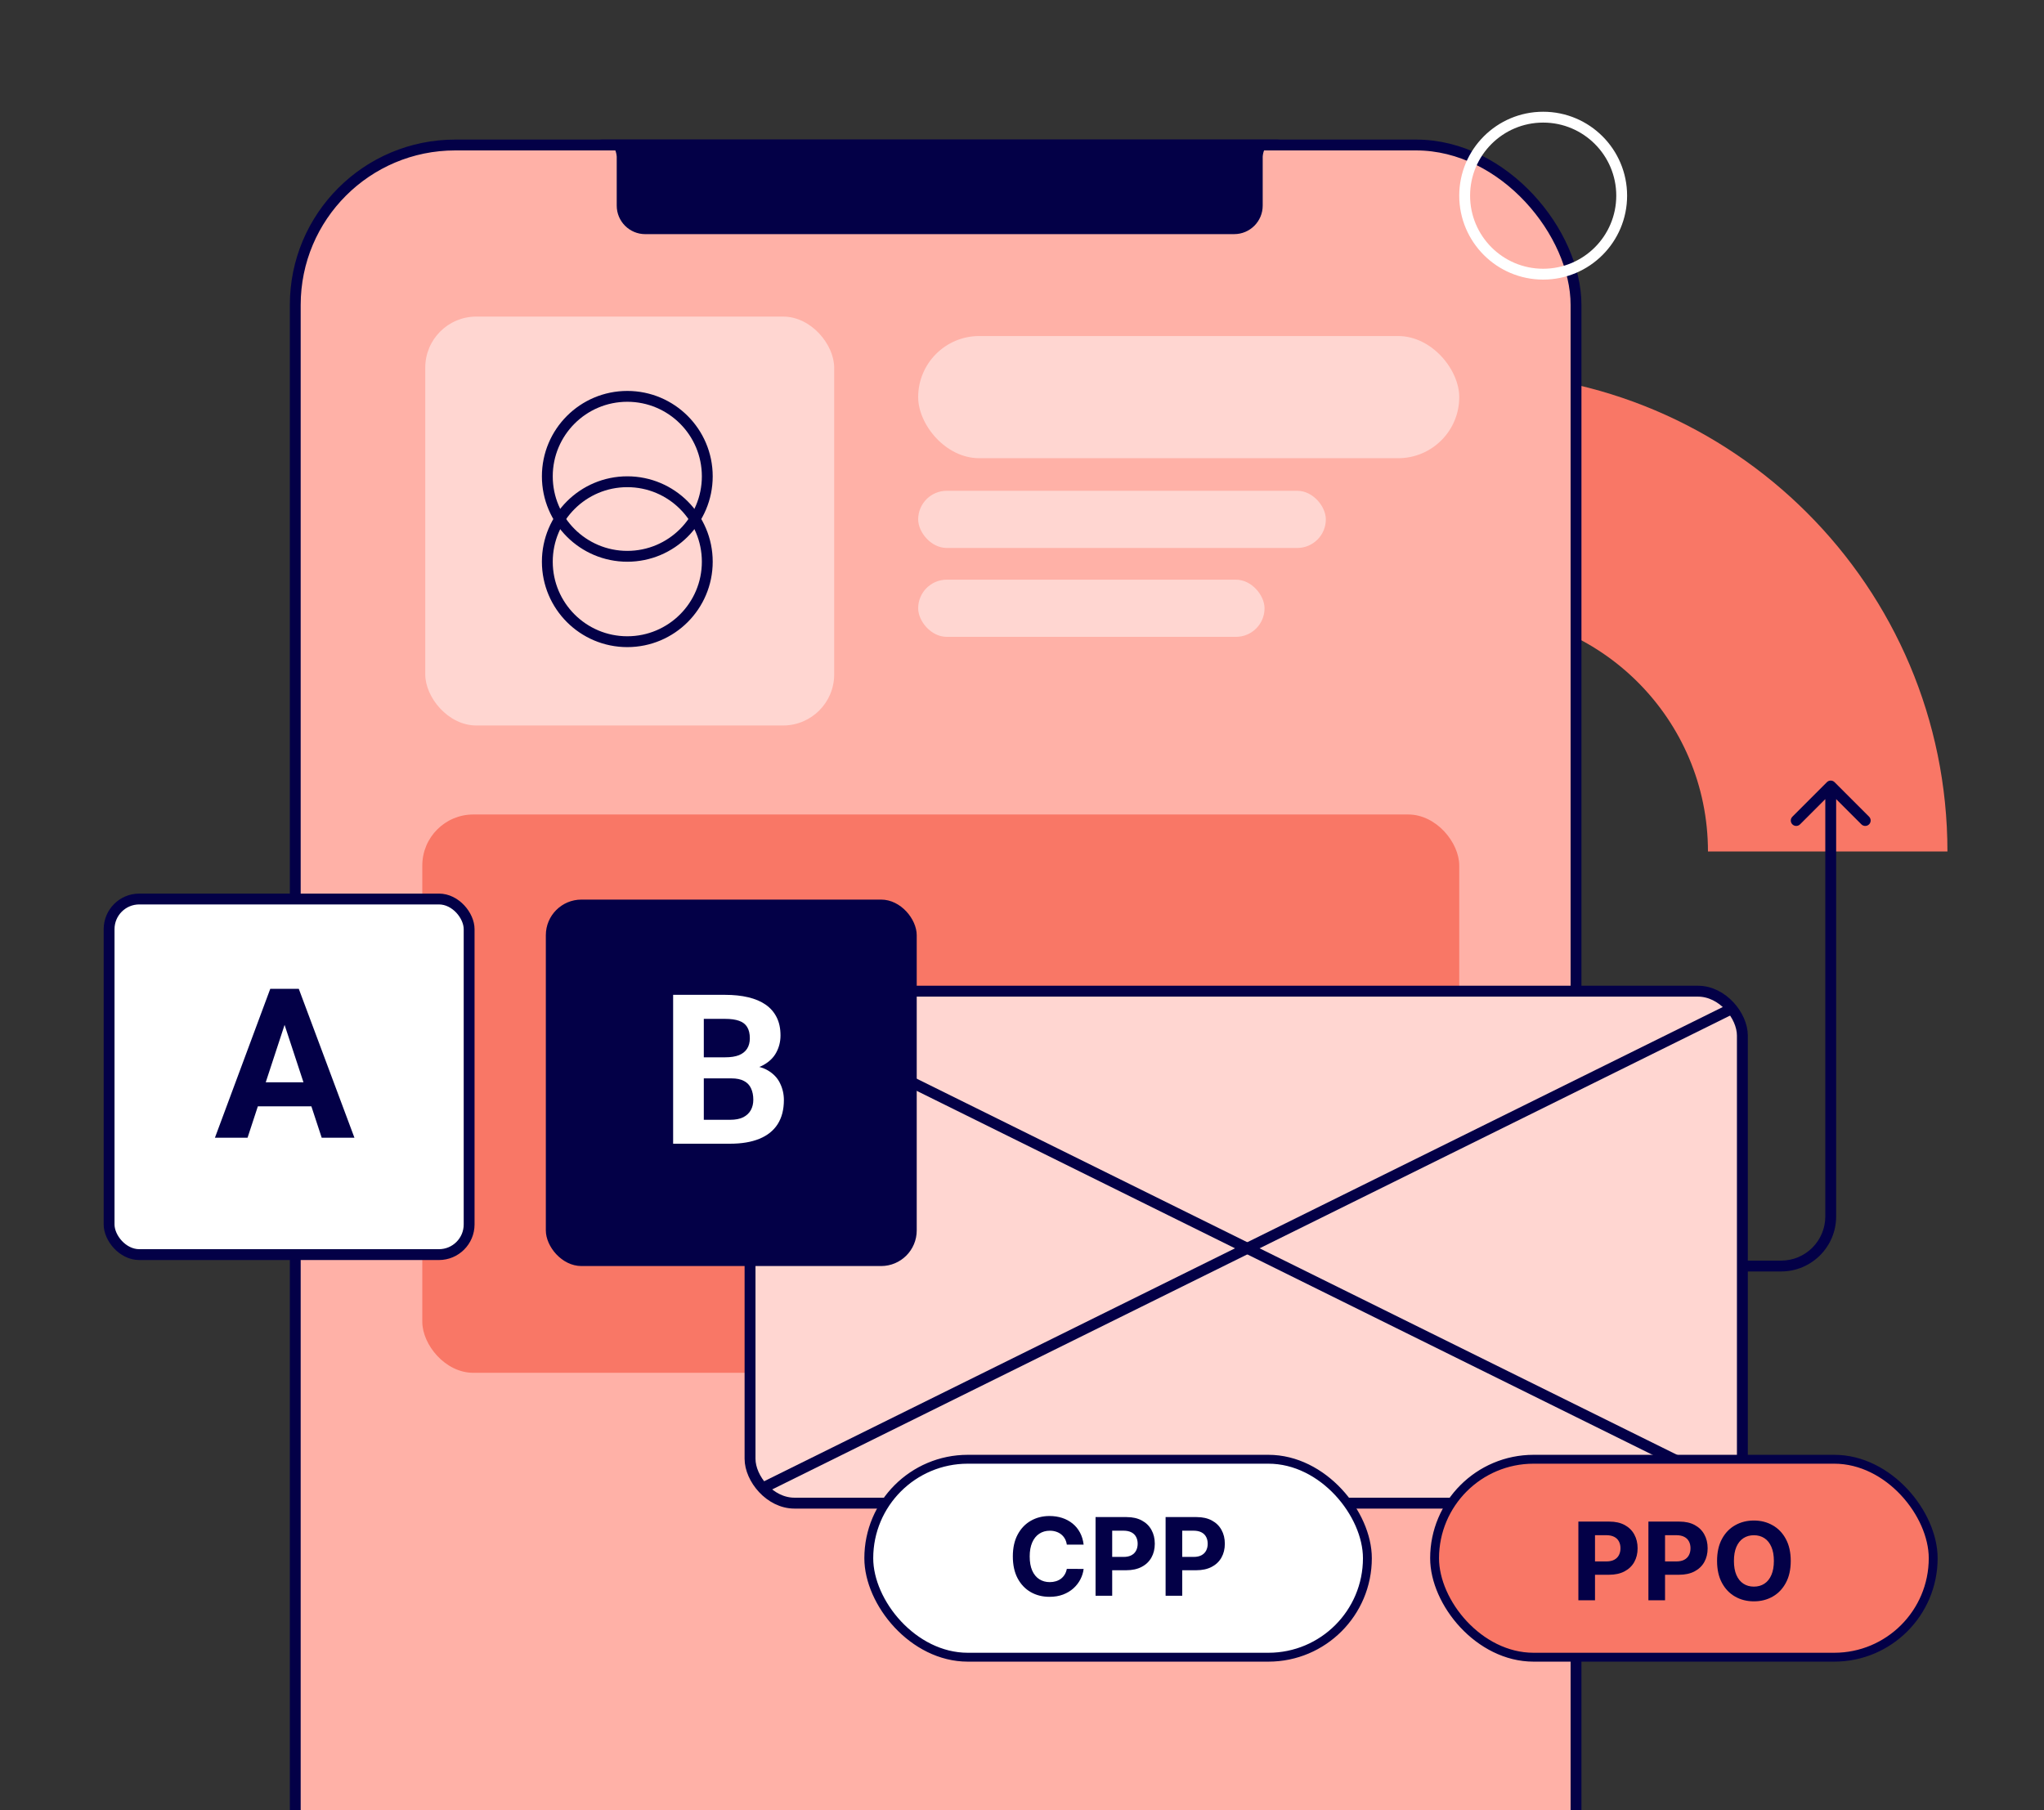 <svg width="271" height="240" viewBox="0 0 271 240" fill="none" xmlns="http://www.w3.org/2000/svg">
<rect x="0" y="0" width="271" height="240" fill="#333333" stroke="none"/>
<g clip-path="url(#clip0_529_133)">
<path d="M194.696 49.404L194.696 81.155C212.194 81.155 226.447 95.337 226.447 112.906L258.197 112.906C258.197 77.839 229.763 49.404 194.696 49.404Z" fill="#F97766"/>
<path d="M243.232 103.712C242.951 103.431 242.496 103.431 242.215 103.712L237.639 108.289C237.358 108.569 237.358 109.025 237.639 109.306C237.919 109.586 238.375 109.586 238.655 109.306L242.723 105.238L246.791 109.306C247.072 109.586 247.527 109.586 247.808 109.306C248.089 109.025 248.089 108.569 247.808 108.289L243.232 103.712ZM242.004 104.221V161.293H243.443V104.221H242.004ZM236.147 167.151H220.739V168.589H236.147V167.151ZM242.004 161.293C242.004 164.528 239.382 167.151 236.147 167.151V168.589C240.176 168.589 243.443 165.323 243.443 161.293H242.004Z" fill="#030047"/>
<rect x="39.147" y="19.227" width="169.807" height="325.217" rx="21.202" fill="#FFB1A7" stroke="#030047" stroke-width="1.438"/>
<path d="M120.54 18.508L169.663 18.508C168.286 18.591 167.499 19.543 167.413 20.778V27.265C167.413 29.352 165.721 31.044 163.634 31.044L122.141 31.044V31.046L85.547 31.046C83.46 31.046 81.768 29.354 81.768 27.266L81.768 20.78C81.682 19.545 80.896 18.593 79.519 18.51L120.54 18.51V18.508Z" fill="#030047"/>
<rect x="55.99" y="107.997" width="137.481" height="74.031" rx="6.769" fill="#F97766"/>
<rect x="121.734" y="44.557" width="71.738" height="16.199" rx="8.099" fill="#FFD6D1"/>
<rect x="121.734" y="65.075" width="54.05" height="7.582" rx="3.791" fill="#FFD6D1"/>
<rect x="121.734" y="76.862" width="45.923" height="7.582" rx="3.791" fill="#FFD6D1"/>
<rect x="99.443" y="131.426" width="131.567" height="67.883" rx="5.887" fill="#FFD6D1" stroke="#030047" stroke-width="1.445"/>
<path d="M101.179 133.763L229.563 197.277" stroke="#030047" stroke-width="1.445"/>
<path d="M229.562 133.763L101.178 197.277" stroke="#030047" stroke-width="1.445"/>
<circle cx="204.599" cy="25.945" r="10.409" stroke="white" stroke-width="1.438"/>
<rect x="56.382" y="41.978" width="54.217" height="54.217" rx="6.769" fill="#FFD6D1"/>
<circle cx="83.17" cy="63.159" r="10.604" stroke="#030047" stroke-width="1.438"/>
<circle cx="83.17" cy="74.481" r="10.604" stroke="#030047" stroke-width="1.438"/>
<rect x="14.464" y="119.205" width="47.735" height="47.15" rx="4" fill="white" stroke="#030047" stroke-width="1.438"/>
<path d="M38.191 134.491L32.822 150.855H28.497L35.832 131.115H38.585L38.191 134.491ZM42.652 150.855L37.269 134.491L36.836 131.115H39.615L46.991 150.855H42.652ZM42.408 143.507V146.693H31.982V143.507H42.408Z" fill="#030047"/>
<rect x="72.369" y="119.282" width="49.173" height="48.588" rx="4.719" fill="#030047"/>
<path d="M96.974 142.988H91.903L91.876 140.195H96.133C96.884 140.195 97.498 140.1 97.978 139.91C98.457 139.711 98.814 139.426 99.049 139.056C99.293 138.676 99.415 138.215 99.415 137.673C99.415 137.058 99.297 136.561 99.062 136.181C98.836 135.802 98.479 135.526 97.991 135.354C97.512 135.183 96.893 135.097 96.133 135.097H93.313V151.651H89.246V131.911H96.133C97.281 131.911 98.307 132.019 99.211 132.236C100.124 132.453 100.897 132.783 101.53 133.226C102.162 133.669 102.646 134.229 102.98 134.907C103.315 135.576 103.482 136.371 103.482 137.293C103.482 138.107 103.297 138.857 102.926 139.544C102.565 140.231 101.991 140.791 101.204 141.225C100.427 141.659 99.41 141.898 98.154 141.944L96.974 142.988ZM96.798 151.651H90.792L92.378 148.479H96.798C97.512 148.479 98.095 148.366 98.547 148.14C98.999 147.905 99.333 147.588 99.55 147.191C99.767 146.793 99.876 146.337 99.876 145.821C99.876 145.243 99.776 144.741 99.577 144.316C99.388 143.892 99.08 143.566 98.655 143.34C98.231 143.105 97.67 142.988 96.974 142.988H93.056L93.083 140.195H97.964L98.899 141.293C100.102 141.275 101.069 141.487 101.801 141.93C102.542 142.364 103.08 142.929 103.414 143.625C103.758 144.321 103.93 145.067 103.93 145.862C103.93 147.127 103.654 148.194 103.102 149.062C102.551 149.92 101.742 150.567 100.676 151.001C99.618 151.434 98.326 151.651 96.798 151.651Z" fill="white"/>
<rect x="190.203" y="193.49" width="66.106" height="26.247" rx="13.123" fill="#F97766" stroke="#030047" stroke-width="1.177"/>
<path d="M209.266 212.188V201.757H213.381C214.172 201.757 214.846 201.908 215.403 202.21C215.959 202.509 216.384 202.925 216.676 203.458C216.971 203.988 217.119 204.599 217.119 205.292C217.119 205.984 216.97 206.595 216.671 207.125C216.372 207.655 215.939 208.067 215.372 208.363C214.808 208.658 214.126 208.806 213.325 208.806H210.702V207.038H212.968C213.393 207.038 213.742 206.965 214.017 206.819C214.296 206.67 214.503 206.465 214.639 206.203C214.778 205.938 214.848 205.635 214.848 205.292C214.848 204.945 214.778 204.643 214.639 204.385C214.503 204.124 214.296 203.922 214.017 203.779C213.739 203.633 213.386 203.56 212.958 203.56H211.471V212.188H209.266ZM218.551 212.188V201.757H222.667C223.458 201.757 224.132 201.908 224.688 202.21C225.245 202.509 225.67 202.925 225.962 203.458C226.257 203.988 226.405 204.599 226.405 205.292C226.405 205.984 226.255 206.595 225.957 207.125C225.658 207.655 225.225 208.067 224.658 208.363C224.094 208.658 223.412 208.806 222.61 208.806H219.988V207.038H222.254C222.678 207.038 223.028 206.965 223.303 206.819C223.582 206.67 223.789 206.465 223.924 206.203C224.064 205.938 224.133 205.635 224.133 205.292C224.133 204.945 224.064 204.643 223.924 204.385C223.789 204.124 223.582 203.922 223.303 203.779C223.025 203.633 222.672 203.56 222.244 203.56H220.757V212.188H218.551ZM237.422 206.972C237.422 208.11 237.207 209.077 236.775 209.875C236.348 210.673 235.764 211.283 235.023 211.704C234.287 212.121 233.458 212.33 232.538 212.33C231.611 212.33 230.779 212.12 230.042 211.699C229.306 211.278 228.723 210.668 228.296 209.87C227.868 209.072 227.654 208.106 227.654 206.972C227.654 205.835 227.868 204.867 228.296 204.069C228.723 203.271 229.306 202.664 230.042 202.246C230.779 201.825 231.611 201.614 232.538 201.614C233.458 201.614 234.287 201.825 235.023 202.246C235.764 202.664 236.348 203.271 236.775 204.069C237.207 204.867 237.422 205.835 237.422 206.972ZM235.186 206.972C235.186 206.236 235.076 205.614 234.855 205.108C234.638 204.602 234.331 204.219 233.933 203.957C233.536 203.696 233.071 203.565 232.538 203.565C232.005 203.565 231.54 203.696 231.142 203.957C230.745 204.219 230.436 204.602 230.216 205.108C229.998 205.614 229.89 206.236 229.89 206.972C229.89 207.709 229.998 208.33 230.216 208.836C230.436 209.342 230.745 209.726 231.142 209.987C231.54 210.249 232.005 210.379 232.538 210.379C233.071 210.379 233.536 210.249 233.933 209.987C234.331 209.726 234.638 209.342 234.855 208.836C235.076 208.33 235.186 207.709 235.186 206.972Z" fill="#030047"/>
<rect x="115.187" y="193.49" width="66.106" height="26.247" rx="13.123" fill="white" stroke="#030047" stroke-width="1.177"/>
<path d="M143.672 204.81H141.441C141.4 204.522 141.317 204.265 141.191 204.041C141.066 203.814 140.904 203.62 140.708 203.46C140.511 203.301 140.283 203.179 140.025 203.094C139.77 203.009 139.494 202.966 139.195 202.966C138.655 202.966 138.185 203.101 137.784 203.369C137.384 203.634 137.073 204.021 136.852 204.53C136.631 205.036 136.521 205.65 136.521 206.374C136.521 207.117 136.631 207.742 136.852 208.248C137.076 208.754 137.389 209.136 137.789 209.394C138.19 209.652 138.653 209.781 139.18 209.781C139.475 209.781 139.748 209.742 140 209.664C140.254 209.586 140.48 209.472 140.677 209.322C140.874 209.17 141.037 208.985 141.166 208.767C141.298 208.55 141.39 208.302 141.441 208.024L143.672 208.034C143.614 208.513 143.47 208.974 143.239 209.419C143.011 209.861 142.704 210.256 142.317 210.606C141.933 210.952 141.475 211.227 140.942 211.431C140.412 211.631 139.813 211.731 139.144 211.731C138.214 211.731 137.382 211.521 136.648 211.1C135.918 210.679 135.341 210.069 134.917 209.272C134.496 208.474 134.285 207.508 134.285 206.374C134.285 205.236 134.499 204.269 134.927 203.471C135.355 202.673 135.935 202.065 136.669 201.647C137.402 201.226 138.227 201.016 139.144 201.016C139.748 201.016 140.309 201.101 140.825 201.27C141.344 201.44 141.804 201.688 142.205 202.014C142.606 202.337 142.931 202.732 143.183 203.201C143.437 203.669 143.6 204.206 143.672 204.81ZM145.253 211.589V201.158H149.368C150.159 201.158 150.833 201.31 151.39 201.612C151.947 201.911 152.371 202.326 152.663 202.859C152.959 203.389 153.106 204 153.106 204.693C153.106 205.386 152.957 205.997 152.658 206.526C152.359 207.056 151.927 207.469 151.36 207.764C150.796 208.059 150.113 208.207 149.312 208.207H146.689V206.44H148.956C149.38 206.44 149.73 206.367 150.005 206.221C150.283 206.071 150.49 205.866 150.626 205.605C150.765 205.34 150.835 205.036 150.835 204.693C150.835 204.347 150.765 204.044 150.626 203.786C150.49 203.525 150.283 203.323 150.005 203.18C149.726 203.034 149.373 202.961 148.945 202.961H147.458V211.589H145.253ZM154.539 211.589V201.158H158.654C159.445 201.158 160.119 201.31 160.676 201.612C161.233 201.911 161.657 202.326 161.949 202.859C162.244 203.389 162.392 204 162.392 204.693C162.392 205.386 162.243 205.997 161.944 206.526C161.645 207.056 161.212 207.469 160.645 207.764C160.082 208.059 159.399 208.207 158.598 208.207H155.975V206.44H158.241C158.666 206.44 159.016 206.367 159.291 206.221C159.569 206.071 159.776 205.866 159.912 205.605C160.051 205.34 160.121 205.036 160.121 204.693C160.121 204.347 160.051 204.044 159.912 203.786C159.776 203.525 159.569 203.323 159.291 203.18C159.012 203.034 158.659 202.961 158.231 202.961H156.744V211.589H154.539Z" fill="#030047"/>
</g>
<defs>
<clipPath id="clip0_529_133">
<rect width="270" height="240" fill="white" transform="translate(0.388 0.001)"/>
</clipPath>
</defs>
</svg>
